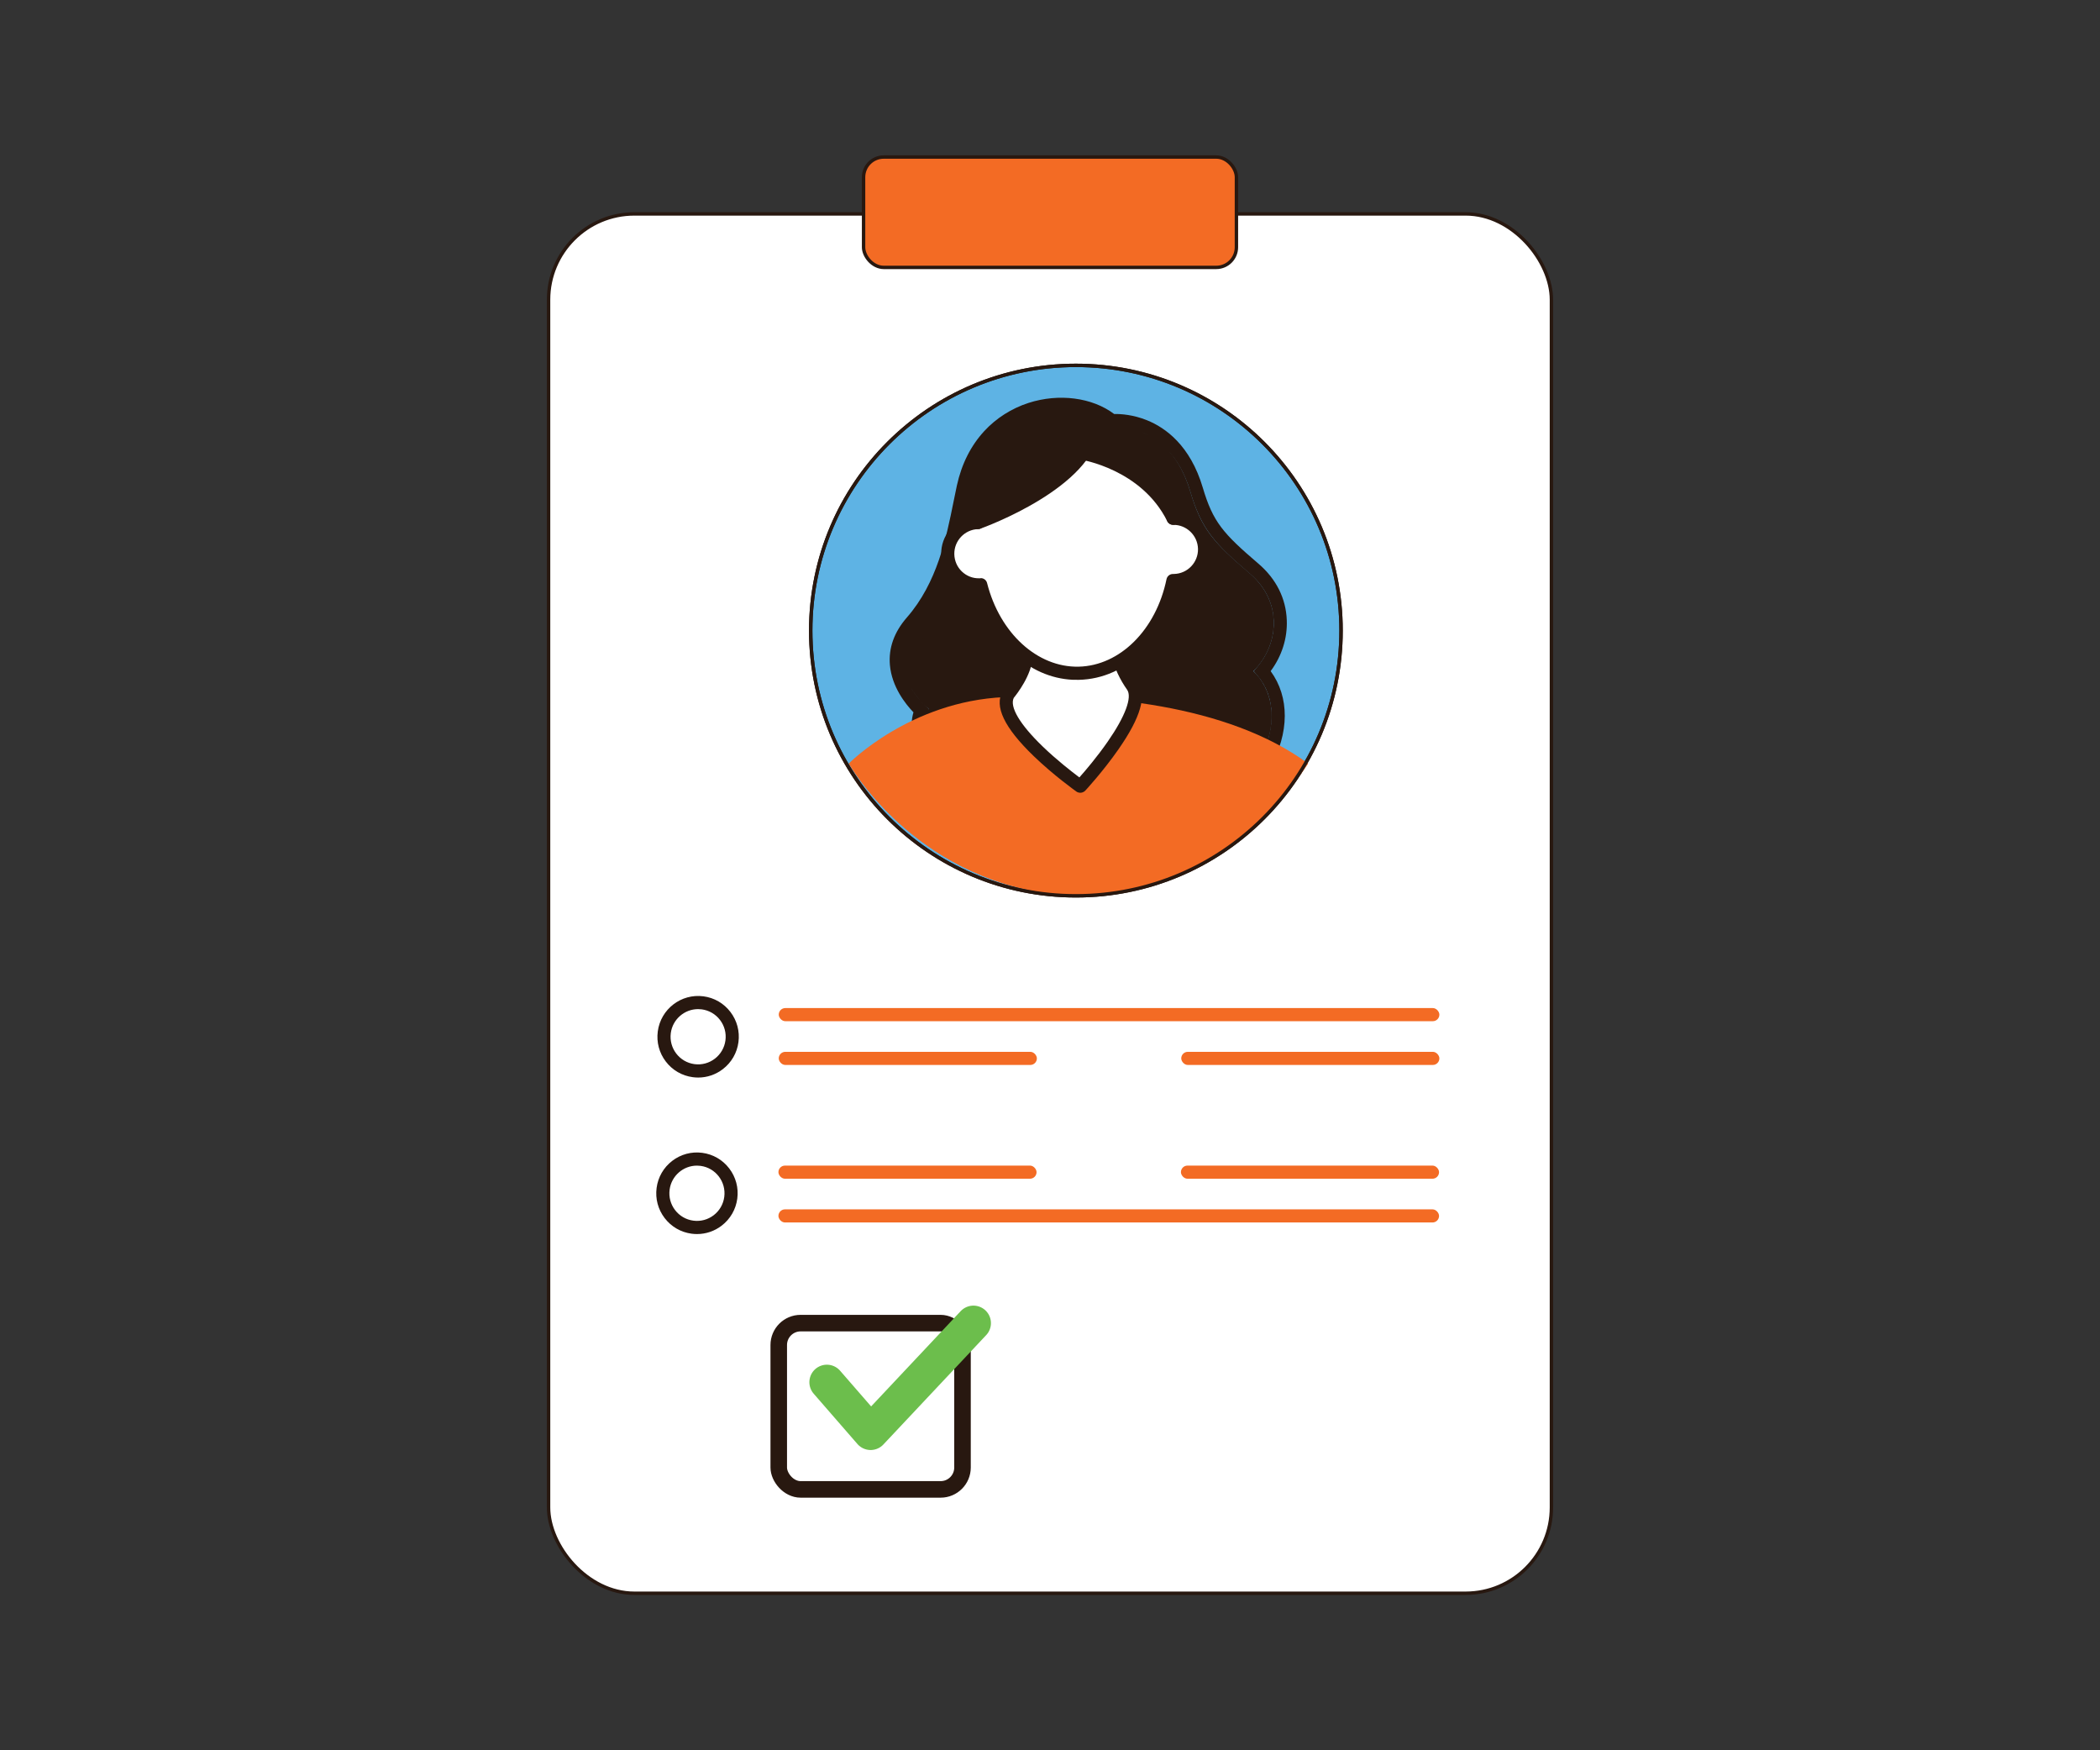 <?xml version="1.0" encoding="UTF-8"?> <svg xmlns="http://www.w3.org/2000/svg" width="480" height="400" viewBox="0 0 480 400" fill="none"><rect x="0" y="0" width="480" height="400" fill="#333333" stroke="none"/><rect x="125.388" y="48.888" width="229.224" height="315.224" rx="19.612" fill="white" stroke="#281810" stroke-width="0.776"></rect><rect x="197.388" y="35.888" width="85.224" height="25.224" rx="4.612" fill="#F36B24" stroke="#281810" stroke-width="0.776"></rect><path d="M159.589 246.257C159.177 246.257 158.763 246.229 158.349 246.174C155.886 245.848 153.698 244.579 152.187 242.603C150.676 240.626 150.024 238.179 150.35 235.71C151.023 230.615 155.706 227.018 160.79 227.693C163.253 228.019 165.441 229.288 166.952 231.264C168.462 233.241 169.115 235.689 168.789 238.157C168.463 240.625 167.197 242.819 165.225 244.333C163.586 245.592 161.62 246.257 159.588 246.257H159.589ZM159.565 230.618C156.455 230.618 153.743 232.933 153.324 236.105C152.868 239.556 155.298 242.736 158.743 243.193C162.186 243.65 165.359 241.214 165.815 237.762C166.036 236.09 165.594 234.432 164.571 233.093C163.547 231.754 162.064 230.895 160.396 230.673C160.117 230.636 159.839 230.618 159.565 230.618V230.618Z" fill="#281810"></path><path d="M159.321 282.025C158.91 282.025 158.496 281.998 158.081 281.943C155.619 281.616 153.43 280.348 151.919 278.371C150.409 276.395 149.756 273.947 150.082 271.479C150.408 269.01 151.674 266.817 153.646 265.303C155.618 263.788 158.06 263.134 160.522 263.461C162.985 263.788 165.174 265.056 166.684 267.033C168.195 269.009 168.848 271.457 168.522 273.925C168.196 276.394 166.93 278.587 164.958 280.101C163.318 281.361 161.353 282.025 159.321 282.025ZM159.297 266.387C156.188 266.387 153.475 268.701 153.056 271.873C152.835 273.546 153.277 275.204 154.301 276.543C155.324 277.881 156.807 278.741 158.475 278.962C160.143 279.184 161.798 278.74 163.134 277.715C164.469 276.689 165.327 275.203 165.548 273.531C166.003 270.079 163.573 266.899 160.129 266.442C159.849 266.405 159.572 266.387 159.297 266.387V266.387Z" fill="#281810"></path><circle cx="245.916" cy="144.112" r="60.612" fill="#5EB3E4" stroke="#281810" stroke-width="0.776"></circle><path d="M286.453 153.391C292.319 147.546 293.299 137.649 285.672 131.129C277.518 124.173 274.62 121.098 272.019 112.317C267.13 95.859 253.634 97.69 253.634 97.69C245.59 90.455 225.721 92.849 221.619 111.59C219.711 120.358 218.099 133.245 209.535 143.069C200.95 152.907 212.361 162.016 212.361 162.016C206.548 171.747 226.878 190.86 255.412 188.793C278.268 187.144 285.23 178.389 287.671 174.01C292.965 164.485 290.346 157.092 286.453 153.391Z" fill="#281810"></path><path d="M251.027 191.954C249.987 191.954 248.961 191.928 247.952 191.876C240.773 191.508 233.94 189.892 227.643 187.073C220.205 183.737 214.09 178.831 210.864 173.611C208.541 169.853 207.823 166.054 208.792 162.79C206.926 160.846 203.856 156.952 203.409 152.013C203.062 148.128 204.369 144.46 207.293 141.108C214.222 133.171 216.29 122.907 217.951 114.661C218.183 113.518 218.425 112.344 218.715 110.962C219.79 106.045 221.896 101.862 224.977 98.519C227.697 95.57 231.192 93.345 235.085 92.083C242.049 89.838 249.657 90.837 254.663 94.612C256.303 94.587 259.056 94.789 262.151 96.034C266.399 97.743 272.063 101.805 274.923 111.443C277.249 119.296 279.554 121.906 287.64 128.818C291.701 132.291 293.942 136.763 294.122 141.75C294.283 145.867 292.98 149.952 290.433 153.375C294.775 159.308 294.749 167.47 290.29 175.483C285.079 184.882 273.094 190.521 255.634 191.79C254.08 191.899 252.54 191.953 251.027 191.953L251.027 191.954ZM248.367 188.886C249.182 188.924 250.009 188.944 250.846 188.947C250.014 188.944 249.187 188.924 248.367 188.886ZM286.422 153.374C290.417 157.205 292.822 164.63 287.619 174.011C282.903 182.49 271.752 187.601 255.372 188.791C254.489 188.854 253.605 188.898 252.724 188.923C253.615 188.899 254.515 188.854 255.42 188.791C271.818 187.599 282.971 182.492 287.668 174.021C291.742 166.7 291.633 159.346 287.378 154.349L286.55 153.376L287.375 152.401C289.939 149.369 291.27 145.627 291.123 141.864C290.975 137.735 289.096 134.017 285.692 131.105C277.682 124.257 274.647 121.078 272.046 112.299C270.804 108.113 268.992 105.134 267.039 103.014C269.2 105.377 270.858 108.479 271.997 112.297C274.604 121.098 277.466 124.1 285.641 131.096C289.051 134.033 290.929 137.753 291.076 141.859C291.23 146.065 289.535 150.258 286.425 153.366C286.424 153.368 286.423 153.371 286.422 153.374L286.422 153.374ZM231.628 185.468C236.749 187.412 242.212 188.552 247.912 188.863C241.213 188.488 235.664 186.982 231.628 185.468ZM214.166 159.622L214.218 159.663C215.375 160.586 215.678 162.257 214.923 163.549C213.899 165.266 214.264 167.712 215.944 170.445C218.55 174.675 223.693 178.732 230.05 181.575C233.907 183.297 240.19 185.44 248.213 185.868C250.483 185.985 252.82 185.96 255.157 185.792C270.479 184.679 280.798 180.099 284.997 172.549C289.374 164.659 287.531 158.591 284.346 155.544C283.763 154.992 283.423 154.207 283.42 153.395C283.417 152.592 283.735 151.81 284.293 151.25C286.823 148.727 288.202 145.345 288.078 141.968C287.962 138.722 286.445 135.752 283.689 133.38C275.352 126.245 271.935 122.651 269.122 113.155C267.36 107.245 264.245 103.355 259.864 101.597C256.945 100.417 254.463 100.59 253.995 100.636C253.99 100.637 253.984 100.637 253.978 100.638C253.12 100.736 252.265 100.461 251.629 99.881C249.675 98.139 246.798 97.089 243.526 96.926L243.519 96.925C241.343 96.807 239.056 97.112 236.907 97.808C233.213 99.005 226.696 102.471 224.557 112.236C224.318 113.36 224.065 114.578 223.807 115.847C222.014 124.771 219.782 135.883 211.793 145.049C209.989 147.119 209.17 149.27 209.358 151.445C209.737 155.756 213.802 159.313 214.166 159.622L214.166 159.622ZM208.17 157.039C209.325 159.04 210.75 160.54 211.554 161.303L212.306 162.016L212.207 162.252C212.25 162.173 212.295 162.095 212.341 162.017C212.339 162.02 212.338 162.005 212.336 162C212.337 162.002 212.342 162.009 212.35 162.016L212.36 162.003C211.622 161.424 209.658 159.596 208.17 157.039L208.17 157.039ZM260.501 98.621C260.661 98.679 260.821 98.741 260.983 98.807C261.742 99.112 262.469 99.467 263.162 99.871C262.425 99.439 261.708 99.096 261.032 98.824C260.854 98.752 260.677 98.684 260.501 98.621H260.501ZM253.472 97.502C253.526 97.548 253.579 97.595 253.632 97.642L253.648 97.657L253.66 97.655L253.472 97.502V97.502Z" fill="#281810"></path><path d="M194 174.5C194 174.5 208.003 160.264 229.568 159.319C251.133 158.374 280.5 160.879 299 174.5C299 174.5 290.024 188.41 280 194.379C270 201.379 253.184 205.784 241 204.379C208.644 200.646 194 174.5 194 174.5Z" fill="#F36B24"></path><path d="M258.829 156.731C257.289 154.569 255.78 151.478 255.848 149.858C255.706 152.456 256.559 133.85 256.559 133.85L235.271 132.89C235.271 132.89 234.7 145.916 234.49 150.261C234.316 154.062 230.462 158.637 230.462 158.637C226.693 165.328 246.906 179.668 246.906 179.668C246.906 179.668 262.926 162.472 258.829 156.731Z" fill="white"></path><path d="M246.834 181.177C246.563 181.159 246.283 181.067 246.048 180.908C245.832 180.751 240.859 177.218 236.244 172.763C229.526 166.271 227.209 161.426 229.17 157.917C229.217 157.832 229.263 157.765 229.328 157.682C230.305 156.512 232.884 152.884 233 150.21L233.781 132.839C233.797 132.438 233.975 132.059 234.264 131.805C234.556 131.533 234.938 131.4 235.338 131.417L256.625 132.377L256.643 132.379C257.043 132.396 257.403 132.572 257.675 132.864C257.946 133.156 258.078 133.54 258.062 133.94C257.8 139.651 257.427 148 257.353 149.802C257.346 149.856 257.359 149.894 257.352 149.948C257.313 150.931 258.389 153.563 260.054 155.888C262.196 158.88 260.765 163.905 255.651 171.241C252.137 176.282 248.195 180.552 248.025 180.731C247.693 181.035 247.252 181.196 246.835 181.177L246.834 181.177ZM231.72 159.481C230.719 161.526 233.107 165.558 238.321 170.587C241.527 173.684 245.004 176.378 246.714 177.666C248.086 176.128 250.788 172.955 253.202 169.47C257.19 163.742 258.834 159.312 257.617 157.614C256.108 155.492 254.51 152.389 254.371 150.266C254.352 150.135 254.35 150.007 254.351 149.861L254.366 149.332C254.388 148.896 254.417 148.259 254.445 147.495C254.519 145.967 254.606 143.93 254.69 141.91C254.808 139.364 254.923 136.836 254.981 135.288L236.687 134.469L235.978 150.331C235.823 154.263 232.395 158.657 231.72 159.482V159.481Z" fill="#281810"></path><path d="M268.143 118.445C265.599 105.646 256.253 96.244 245.342 96.479C234.43 96.713 225.505 106.507 223.509 119.398C219.622 119.523 216.547 122.756 216.633 126.665C216.716 130.591 219.973 133.714 223.891 133.63C223.983 133.624 224.075 133.618 224.167 133.612C227.176 145.521 236.16 154.069 246.578 153.843C256.995 153.616 265.589 144.674 268.09 132.655C268.182 132.649 268.272 132.661 268.364 132.655C272.282 132.572 275.397 129.307 275.314 125.381C275.244 121.492 272.038 118.395 268.143 118.445Z" fill="white"></path><path d="M245.118 155.35C240.222 155.103 235.563 153.057 231.591 149.401C227.667 145.806 224.664 140.759 223.02 135.106C221.052 134.937 219.225 134.127 217.782 132.746C216.13 131.154 215.19 129.016 215.13 126.703C215.038 122.427 218.132 118.776 222.209 118.037C223.368 111.896 226.098 106.293 229.967 102.159C234.216 97.637 239.648 95.082 245.285 94.971C250.925 94.841 256.459 97.168 260.891 101.49C264.931 105.448 267.915 110.912 269.336 117.011C273.463 117.559 276.703 121.082 276.793 125.376C276.881 129.815 273.592 133.569 269.285 134.113C267.889 139.838 265.108 144.995 261.343 148.758C257.136 152.957 252.033 155.244 246.595 155.364C246.101 155.371 245.61 155.361 245.118 155.351V155.35ZM224.254 132.123C224.907 132.155 225.467 132.614 225.62 133.256C228.524 144.712 237.124 152.569 246.554 152.357C255.984 152.146 264.245 143.929 266.631 132.37C266.78 131.658 267.412 131.156 268.121 131.177C268.193 131.187 268.267 131.178 268.341 131.17C271.435 131.105 273.894 128.522 273.827 125.439C273.757 122.374 271.217 119.914 268.163 119.948C267.449 119.963 266.822 119.459 266.679 118.744C264.243 106.509 255.283 97.781 245.38 97.984C235.474 98.206 226.913 107.316 224.99 119.65C224.877 120.367 224.278 120.891 223.562 120.924C220.502 121.012 218.061 123.597 218.13 126.662C218.168 128.168 218.769 129.565 219.854 130.606C220.94 131.646 222.364 132.201 223.848 132.16C223.922 132.152 223.994 132.162 224.068 132.153C224.144 132.127 224.198 132.134 224.254 132.123Z" fill="#281810"></path><path d="M223.508 119.398C223.508 119.398 248.496 110.457 249.859 97.793C250.285 93.878 223.857 92.583 223.508 119.398Z" fill="#281810"></path><path d="M223.436 120.908C223.147 120.887 222.885 120.798 222.65 120.639C222.251 120.348 222.018 119.896 222.029 119.403C222.1 113.612 223.36 108.638 225.772 104.621C227.81 101.214 230.645 98.553 234.153 96.732C240.172 93.597 247.224 93.563 250.054 95.494C251.325 96.377 251.422 97.433 251.367 97.993C249.919 111.433 225.083 120.468 224.03 120.84C223.823 120.886 223.636 120.916 223.436 120.908ZM245.118 97.2C243.216 97.093 240.663 97.34 237.884 98.343C233.416 99.964 226.039 104.529 225.098 117.176C227.435 116.205 231.431 114.43 235.453 112.036C240.903 108.789 247.524 103.722 248.346 97.921C247.912 97.607 246.75 97.288 245.118 97.199L245.118 97.2Z" fill="#281810"></path><path d="M247.236 103.556C247.236 103.556 261.783 105.652 268.143 118.445C268.143 118.445 268.665 95.99 249.857 97.811" fill="#281810"></path><path d="M268.056 119.934C267.531 119.901 267.041 119.598 266.796 119.108C260.885 107.198 247.146 105.062 247.021 105.046C246.198 104.918 245.64 104.167 245.749 103.34C245.876 102.515 246.626 101.956 247.451 102.065C247.612 102.087 251.373 102.641 255.957 104.842C259.974 106.766 263.374 109.358 266.009 112.489C265.333 109.179 263.907 105.184 260.982 102.453C258.251 99.913 254.557 98.855 250.008 99.294C249.195 99.369 248.452 98.776 248.379 97.943C248.307 97.11 248.896 96.383 249.727 96.311C255.163 95.788 259.643 97.115 263.023 100.272C269.835 106.611 269.646 117.986 269.635 118.478C269.617 119.171 269.137 119.766 268.46 119.914C268.329 119.933 268.199 119.953 268.056 119.934V119.934Z" fill="#281810"></path><rect x="178" y="240.379" width="59" height="3" rx="1.5" fill="#F36B24"></rect><rect x="270" y="240.379" width="59" height="3" rx="1.5" fill="#F36B24"></rect><rect x="178" y="230.379" width="151" height="3" rx="1.5" fill="#F36B24"></rect><rect x="177.926" y="266.379" width="59" height="3" rx="1.5" fill="#F36B24"></rect><rect x="269.926" y="266.379" width="59" height="3" rx="1.5" fill="#F36B24"></rect><rect x="177.926" y="276.379" width="151" height="3" rx="1.5" fill="#F36B24"></rect><circle cx="245.916" cy="144.112" r="60.61" stroke="#281810" stroke-width="0.78"></circle><rect x="178" y="302.379" width="42" height="38" rx="5" stroke="#281810" stroke-width="3.78"></rect><path d="M189 315.879L199 327.379L222.5 302.379" stroke="#6CBE4C" stroke-width="8" stroke-linecap="round" stroke-linejoin="round"></path></svg> 